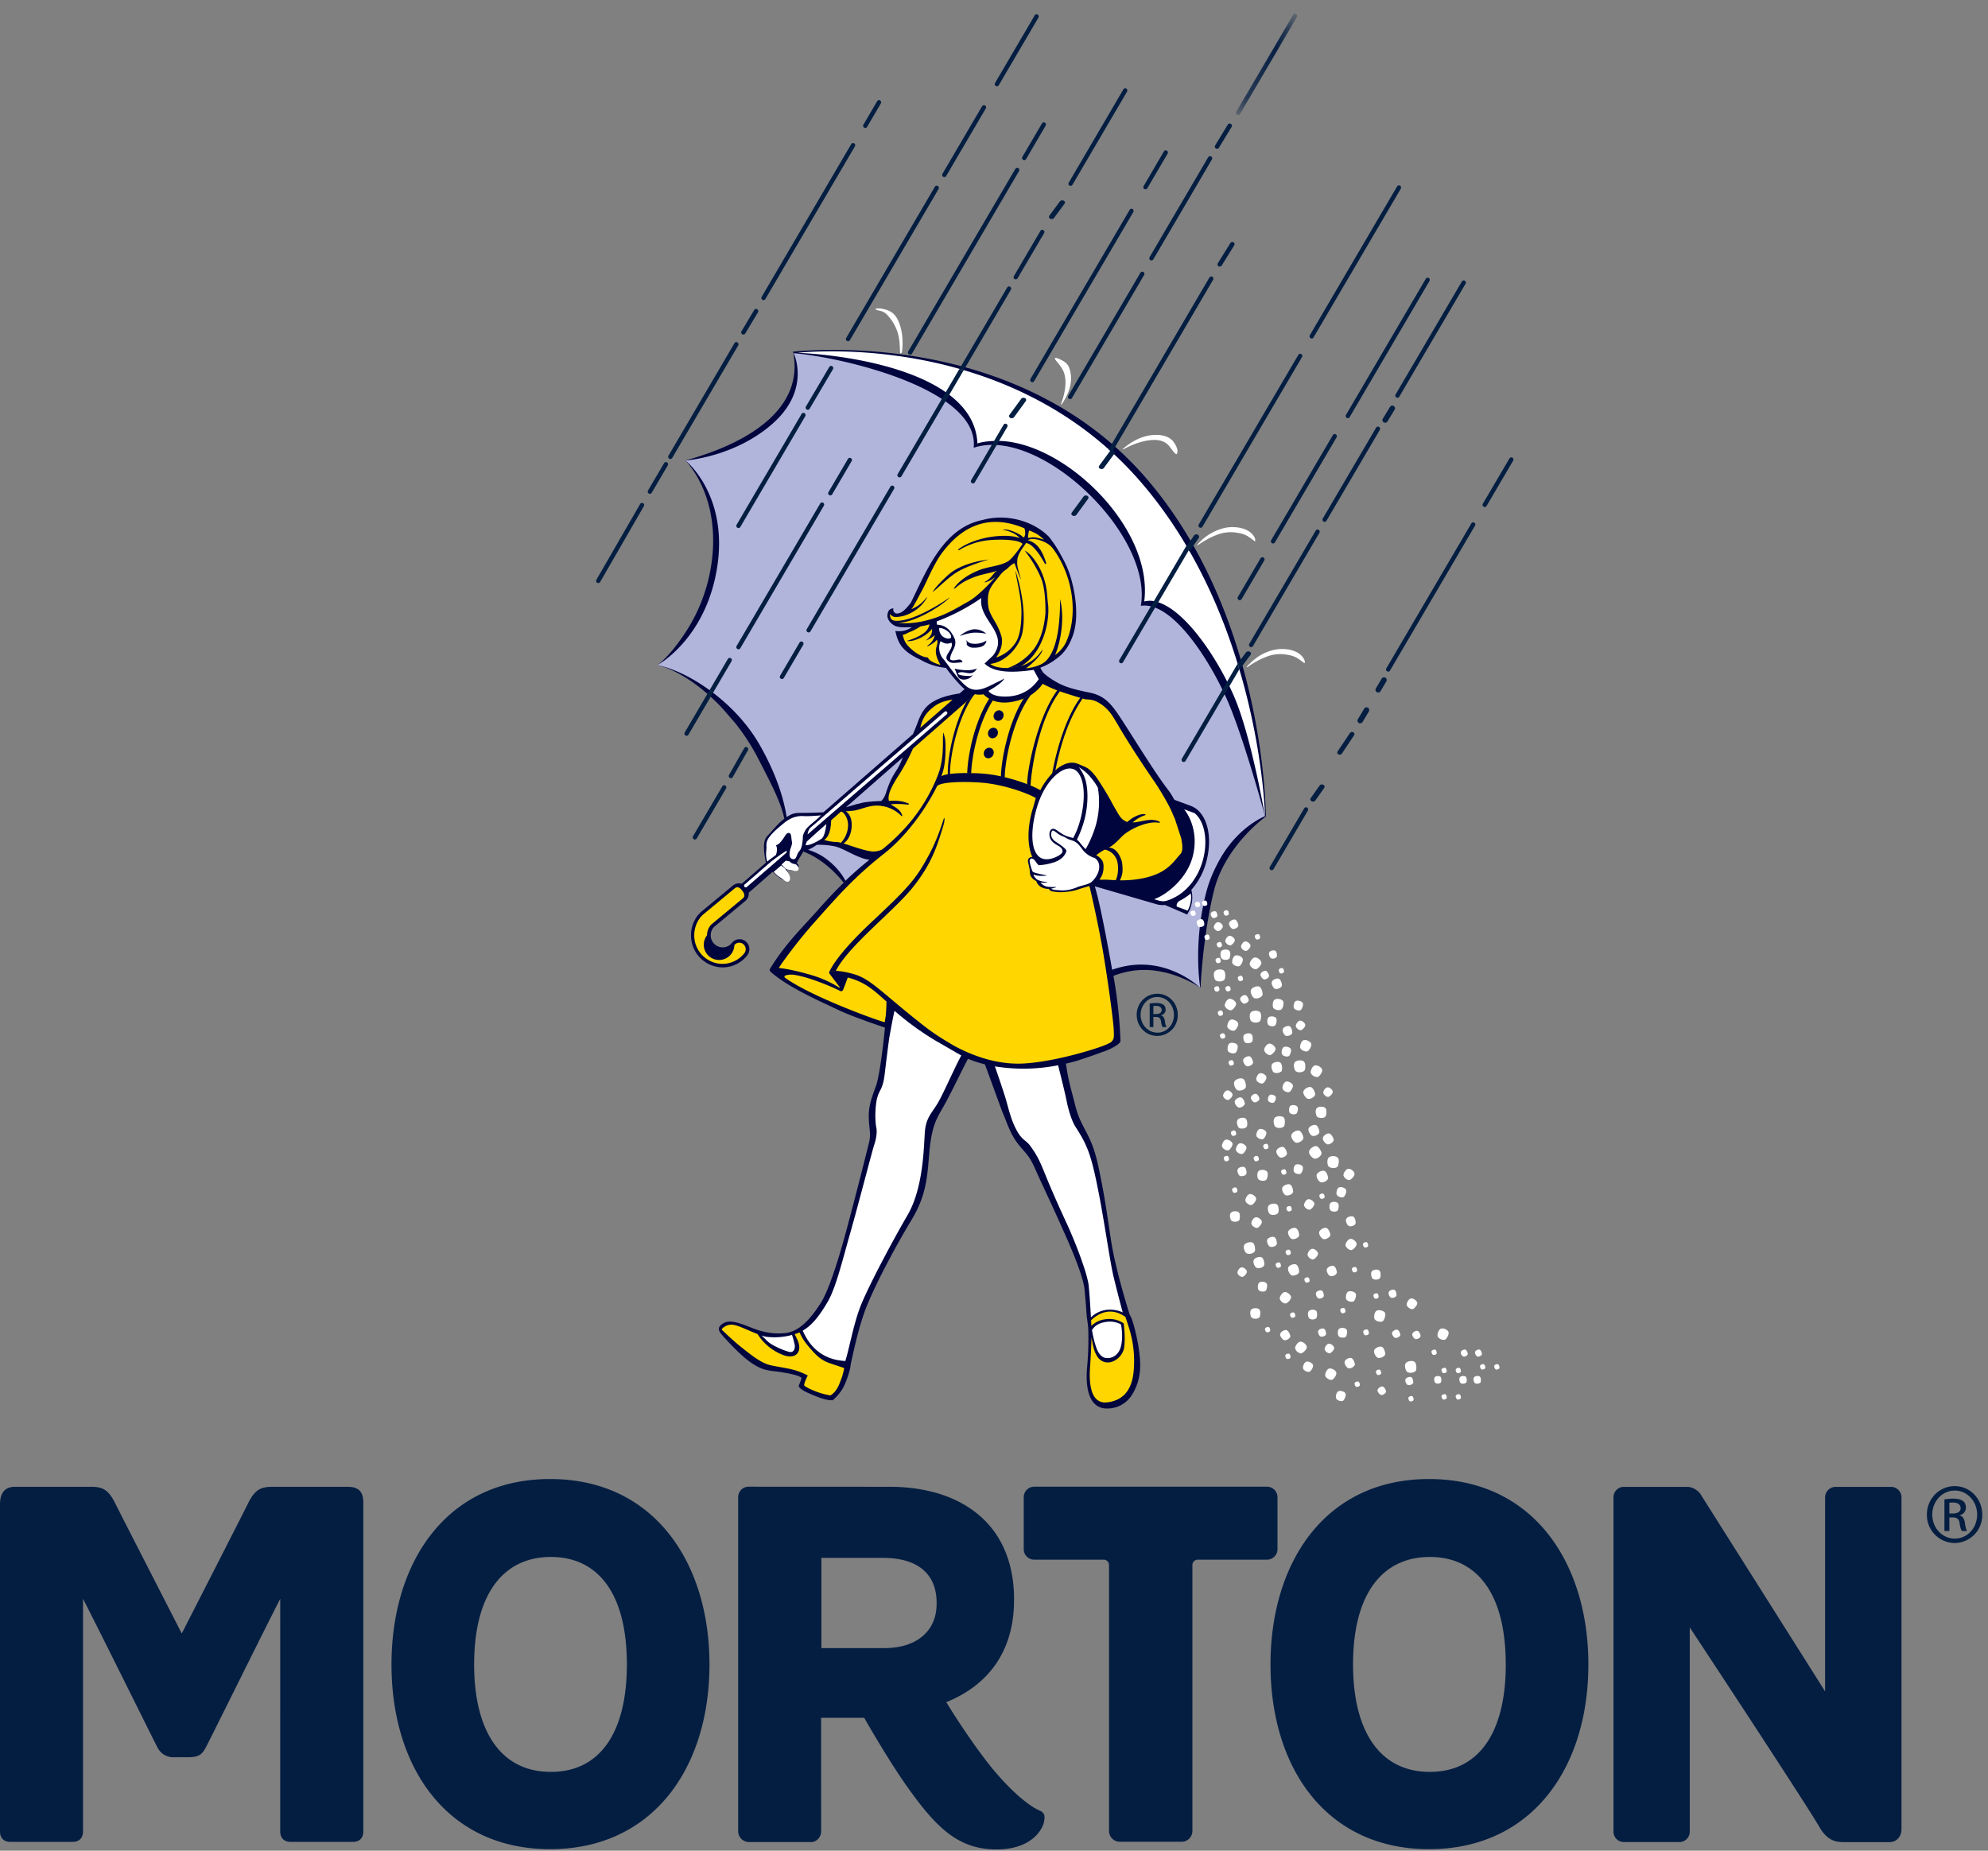 <svg width="58" height="54" xmlns="http://www.w3.org/2000/svg" xmlns:xlink="http://www.w3.org/1999/xlink"><rect width="100%" height="100%" fill="#808080" stroke="none"/><defs><path id="a" d="M.308.037H2.09v2.952H.308V.037z"/></defs><g fill="none" fill-rule="evenodd"><path d="M43.93 48.566c0-2.065-.835-3.136-2.215-3.136s-2.24 1.071-2.24 3.136c0 1.933.77 3.135 2.24 3.135 1.47 0 2.216-1.202 2.216-3.135m-6.864 0c0-2.959 1.582-5.41 4.626-5.41 3.044 0 4.648 2.451 4.648 5.41 0 3.025-1.654 5.39-4.648 5.39-2.995 0-4.626-2.365-4.626-5.39m-18.778 0c0-2.065-.836-3.136-2.217-3.136-1.38 0-2.239 1.071-2.239 3.136 0 1.933.768 3.135 2.239 3.135 1.47 0 2.217-1.202 2.217-3.135m-6.867 0c0-2.959 1.584-5.41 4.628-5.41 3.043 0 4.649 2.451 4.649 5.41 0 3.025-1.656 5.39-4.65 5.39-2.993 0-4.627-2.365-4.627-5.39m41.655 4.737c-.361-.63-3.38-5.216-3.724-5.735l-.054-.085v5.961a.303.303 0 0 1-.3.305h-1.624a.304.304 0 0 1-.302-.305v-9.753c0-.169.135-.306.302-.306h1.854c.153 0 .33.108.402.242l3.617 5.726v-5.662c0-.169.137-.306.303-.306h1.622c.167 0 .303.137.303.306v9.676c0 .253-.174.384-.342.384h-1.349c-.21 0-.473-.036-.708-.448m-20.417.437a.315.315 0 0 1-.304-.317v-7.756a.155.155 0 0 0-.154-.158h-2.031a.305.305 0 0 1-.303-.307v-1.515c0-.17.136-.307.303-.307h6.796c.167 0 .304.138.304.307v1.515c0 .17-.137.307-.304.307h-2.023a.156.156 0 0 0-.156.158v7.756a.314.314 0 0 1-.304.317H32.66zm-8.696-5.651h1.84c.94 0 1.522-.496 1.522-1.294v-.028c0-.845-.555-1.31-1.563-1.31h-1.799v2.632zm5.102 5.874c-1.114 0-1.755-.65-2.568-1.786-.585-.817-1.285-2.054-1.285-2.054h-1.258l.002 3.311c-.002.175-.134.315-.294.315h-1.82a.319.319 0 0 1-.307-.315v-9.747c0-.17.134-.307.301-.307l4.103.002c1.197 0 2.17.347 2.813 1.005.546.558.832 1.342.832 2.27v.027c0 1.424-.68 2.443-1.943 2.969l-.034.014s.535.89 1.165 1.71c.614.799 1.22 1.307 1.546 1.447.169.073.17.162.141.33-.035.2-.334.81-1.394.81zm-23.979-2.69a.512.512 0 0 1-.495-.29c-.081-.147-1.606-3.235-2.17-4.332v6.788c0 .166-.087.305-.307.305H.303c-.211 0-.303-.135-.303-.305v-9.542c0-.284.1-.515.444-.515h2.21c.318 0 .503.071.699.467.16.322 1.95 3.814 1.95 3.814s1.785-3.492 1.943-3.814c.196-.396.382-.466.7-.466h2.198c.345 0 .456.173.456.457v9.599c0 .17-.092.305-.303.305H8.485c-.221 0-.31-.14-.31-.305l.001-6.788c-.562 1.097-2.086 4.185-2.168 4.331-.096.175-.176.291-.496.291h-.425zm51.786-7.111h.106c.12 0 .223-.045.223-.158 0-.08-.059-.162-.223-.162a.72.72 0 0 0-.106.007v.313zm0 .511h-.144v-.923c.076-.01.148-.022.257-.022.138 0 .23.029.285.07.053.04.084.103.084.19 0 .123-.081.197-.18.225v.008c.08.015.135.088.153.224a.76.76 0 0 0 .058.228h-.153a.697.697 0 0 1-.061-.236c-.023-.116-.08-.16-.195-.16h-.104v.396zm.153-1.18c-.358 0-.652.312-.652.698 0 .395.294.703.655.703.364.004.654-.308.654-.7 0-.389-.29-.702-.654-.702h-.003zm.003-.13c.447 0 .803.368.803.828a.812.812 0 0 1-.806.832.817.817 0 0 1-.809-.832c0-.46.365-.828.809-.828h.003zM33.65 29.588h.078c.09 0 .164-.033.164-.118 0-.058-.042-.12-.164-.12-.034 0-.059.004-.078.006v.232zm0 .38h-.108v-.687c.056-.007.11-.015.191-.015.103 0 .17.021.211.052.041.029.063.077.063.143 0 .088-.06.143-.133.165v.006c.06.011.099.066.113.166a.555.555 0 0 0 .043.17h-.113a.531.531 0 0 1-.046-.174c-.015-.088-.06-.121-.146-.121h-.075v.295zm.113-.877c-.266 0-.485.231-.485.518 0 .294.219.522.488.522.27.005.484-.228.484-.518 0-.29-.215-.522-.484-.522h-.003zm.003-.095c.331 0 .595.272.595.613a.602.602 0 0 1-.598.618c-.33 0-.6-.27-.6-.618 0-.341.27-.613.6-.613h.003z" fill="#041E42"/><path d="M33.437 13.951c-3.501-4.052-9.043-3.812-10.3-3.69l.01.042c.285 1.57-1.18 2.585-3.145 3.132l.003.002c.77.897.974 2.193.66 3.481a4.915 4.915 0 0 1-.726 1.624c-.204.299-.442.607-.74.856l-.01.008c.612.16 1.284.626 1.867 1.24l.387.445c.257.322.486.673.67 1.03.441.853.663 1.286.771 1.77a1.15 1.15 0 0 0-.138.113c-.196.199-.237.263-.342.37-.106.108-.122.235-.113.426.006.121.036.28.054.372l-.705.615a.28.28 0 0 0-.262.055l-.932.773-.025.023a.932.932 0 0 0-.26.652.93.93 0 0 0 .922.937.91.91 0 0 0 .716-.348.295.295 0 0 0-.042-.41.286.286 0 0 0-.404.044.344.344 0 0 1-.27.13.35.35 0 0 1-.348-.353c0-.087.03-.17.089-.236l.918-.762a.293.293 0 0 0 .104-.245l.697-.611c.096.095.191.174.26.215.056.034.076.042.118.027.12-.043.092-.205.032-.31.14.041.254.05.305.001.078-.074.042-.138-.018-.188.018-.016.029-.041.043-.07.034-.068.12-.197.152-.265.55.208.962.637 1.18.91-.219.214-.472.479-.773.82-.48.538-.943.985-1.371 1.682-.025.038-.028.068.056.137.543.452 1.407.824 1.931 1.074.377.18 1.115.432 1.36.515-.062.67-.173 1.464-.263 1.708-.144.388-.223.62-.207.966.016.345.064.41.01.664a138.65 138.65 0 0 1-.628 2.442c-.263.995-.55 1.88-.776 2.242-.396.63-.724.857-1.052.892-.328.036-.644-.022-.998-.165-.478-.194-.698-.231-.876-.066-.057.053-.063.107-.05.144.009.046.054.11.175.24.193.207.539.584.863.777.322.194.49.158.838.22.347.06.467.105.53.154 0 .048-.08.226-.08.226s-.032.08.269.214c.298.134.545.227.725.215.051-.052.181-.16.286-.341.126-.214.24-.627.228-.666 0-.003.17-.848.354-1.402.01-.036.024-.072.037-.109.01-.031.021-.064.033-.095.256-.689.9-1.894 1.36-2.652.46-.758.46-1.35.522-2.016.08-.84.252-.989.507-1.468.26-.492.489-.983.617-1.213.082.035.248.1.492.16.182.484.484 1.337.553 1.494.076.17.179.506.371.769.246.336.344.336.545.793.123.285.47 1.008.755 1.65.155.35.644 1.41.686 1.882.032.364.04.435.052.646l.01.12c.016.138.038.232.044.378a8.92 8.92 0 0 1-.033 1.101c-.055.588.042 1.239.615 1.21a.843.843 0 0 0 .684-.383c.327-.516.258-1.013.202-1.401-.028-.2-.13-.663-.206-.847a.856.856 0 0 0-.053-.105c-.036-.114-.417-1.325-.546-2.178-.136-.895-.19-1.317-.375-2.181-.212-.976-.491-1.037-.672-1.763-.124-.497-.192-.677-.268-1.205.22-.05.36-.095.36-.095s.404-.129.699-.243c.216-.065.543-.234.534-.33-.01-.098-.014-.809-.206-1.894.163-.06.333-.11.516-.14 1.078-.182 2.025.49 2.025.49s.06-1.487.389-2.823c.328-1.335 1.516-2.175 1.516-2.175s.007-5.822-3.494-9.874" fill="#00053E"/><path d="M23.83 24.651c-.058.042-.15.102-.256.145.175.052.364.137.544.274.288.219.454.451.549.629.276-.266.499-.452.698-.613-.32-.027-.754-.337-1.008-.39a2.26 2.26 0 0 0-.527-.045m8.111 1.215c.18.552.5 2.398.506 2.43.135-.048.279-.088.437-.115 1.186-.206 2.033.548 2.126.634l.008.006c-.007-.043-.215-1.276.172-2.778.106-.412.282-.778.47-1.09a3.21 3.21 0 0 1 .447-.57c.413-.418.8-.569.8-.569s-.542-2.008-1.02-3.192c-.451-1.114-1.513-2.875-2.433-2.95-.01.002-.078-.012-.17.006.33-1.93-2.464-4.761-4.403-4.696a1.683 1.683 0 0 0-.474.083c.178-1.694-3.77-2.633-5.25-2.76l.008.024s.491 1.047-.625 2.033c-1.036.916-2.36 1.06-2.538 1.075.125.106 1.229 1.103.924 3.097-.324 2.112-1.744 2.872-1.744 2.872s.446.075 1.057.43c.624.36 1.42 1.01 1.93 1.908.5.88.704 1.593.782 2.097a.935.935 0 0 1 .147-.082c.115-.045.209-.04.334-.04.164 0 .413-.006.592-.018l2.612-2.28c.055-.129.103-.247.134-.332.136-.372.28-.55.615-.697.201-.087.458-.136.613-.159l.143-.126 2.21-.627c.054.117.09.15.09.15.134.133.367.27.491.33.271.132.613.197.875.253.455.098.643.36.957.844.376.581.957 1.53 1.316 1.99.063.081.124.182.183.293l-2.322 2.526z" fill="#B2B5DB"/><path d="M25.326 23.397c.188-.02.384-.025.384-.025s.103-.081.158-.3c.16-.485.303-.574.4-.8l.074-.173-1.658 1.455c.167-.046.405-.132.642-.157" fill="#B2B5DB"/><path d="M28.163 20.123c-.167-.122-.481-.512-.562-.635a1.839 1.839 0 0 1-.746-.238c-.514-.241-.653-.454-.733-.842a.634.634 0 0 0 .479-.106c-.178-.005-.373.024-.519-.056-.11-.065-.227-.199-.183-.35.018-.087.068-.137.165-.146-.01.068.004.112.074.15.19.02.327-.187.432-.306.458-.928.939-2.199 2.112-2.425.662-.181 1.445.013 1.922.495.142.18.264.368.365.564.05.087.098.18.145.284.194.42.419 1.384.184 2.04-.153.425-.349.587-.582.745a1.904 1.904 0 0 1-.39.195l-2.163.63z" fill="#00053E"/><path d="M23.263 10.294c1.6.07 5.169.609 5.253 2.645.149-.05.344-.068.51-.073 1.939-.066 4.64 2.506 4.357 4.683a.77.77 0 0 1 .202-.018c.92.074 2.014 1.786 2.465 2.9.479 1.184.857 3.38.857 3.38s-.124-5.696-3.624-9.747c-3.478-4.027-8.719-3.891-10.02-3.77m13.48 21.77c-.002.053-.09.111-.148.1-.036-.006-.112-.088-.1-.147.012-.058.1-.11.148-.1.06.01.102.121.1.147m-.312-2.881c-.002.052-.09.111-.148.1-.035-.007-.11-.089-.1-.148.01-.058.102-.11.149-.1.058.011.1.121.1.148m.593-.707c-.002.052-.092.111-.147.1-.038-.007-.113-.09-.103-.15.013-.056.103-.108.15-.1.058.013.102.123.1.15m-1.155-.512c-.04.055-.172.059-.224.008-.035-.031-.06-.17-.01-.226.05-.054.182-.05.225-.008.056.052.027.2.009.226m.495-.219c-.055.016-.148-.055-.158-.118-.005-.041.054-.15.118-.158.064-.008.152.066.158.119.01.065-.09.15-.118.157m-.459-.163c-.055.016-.149-.054-.157-.118-.008-.041.052-.148.118-.158.064-.01.15.066.158.12.008.064-.092.148-.119.156m2.057 2.476c-.055.016-.148-.055-.158-.119-.005-.04.053-.149.118-.158.065-.008.15.067.159.12.008.065-.09.149-.119.157m.801 1.946c-.054.016-.148-.055-.157-.12-.006-.04.052-.147.118-.157.064-.01.15.067.158.12.01.064-.09.149-.119.157m-2.504 5.251c-.057.018-.149-.054-.157-.117-.007-.041.052-.15.117-.158.064-.008.15.066.158.118.01.065-.091.15-.118.157m-.419-5.162c-.055.016-.149-.055-.157-.118-.006-.04.052-.149.118-.158.063-.01.15.066.157.118.01.066-.09.15-.118.158m2.964 7.391c-.057.016-.15-.054-.158-.118-.005-.041.053-.15.119-.158.062-.01.15.065.157.119.01.064-.091.149-.118.157m-1.555-11.57c-.02.049-.122.075-.171.044-.033-.02-.076-.12-.045-.173.029-.05.13-.068.172-.044.05.03.054.149.044.173m-.597.364c-.067.02-.182-.068-.193-.145-.006-.05.067-.183.147-.194.08-.012.185.081.194.145.011.081-.113.185-.148.194m-.389.306c-.01.033-.074.055-.107.04-.022-.011-.056-.075-.04-.11.016-.034.08-.052.107-.039.037.017.045.093.04.11m-.362.299c-.009.032-.074.055-.109.038-.02-.01-.055-.073-.039-.108s.08-.052.108-.039c.037.017.045.092.04.109m-.157 1.379c-.01.032-.074.055-.109.038-.02-.01-.055-.073-.039-.108s.08-.052.11-.039c.033.017.043.093.038.109m6.876 9.76c-.01.032-.074.055-.109.04-.021-.011-.054-.075-.038-.11.015-.034.08-.051.107-.039.036.017.046.092.04.109m1.125-.105c-.01.031-.075.054-.108.038-.022-.01-.057-.074-.04-.11.017-.033.08-.05.108-.038.036.017.044.094.04.11m-1.125.874c-.01.032-.074.056-.109.04-.021-.01-.054-.075-.038-.11.015-.033.08-.051.107-.038.036.016.045.093.04.108m-.706-1.299c-.01.033-.073.055-.108.038-.021-.01-.055-.074-.04-.108.016-.034.082-.052.11-.04.034.017.043.094.038.11m-1.62.584c-.01.032-.075.055-.11.038-.02-.01-.054-.073-.038-.108.015-.035.08-.053.108-.04.034.017.044.094.04.11m-2.506-1.669c-.01.032-.074.054-.108.039-.022-.011-.056-.074-.039-.11.016-.034.08-.052.107-.038.037.016.044.093.04.109m.419-1.026c-.01.032-.075.054-.109.039-.021-.01-.056-.073-.038-.11.016-.033.08-.051.107-.038.036.017.044.093.04.109m1.707-1.025c-.01.032-.074.054-.107.038-.022-.01-.055-.074-.039-.108s.08-.052.108-.039c.034.016.043.093.038.109m-4.06-2.516c-.01.032-.074.055-.108.04-.021-.012-.055-.075-.039-.11.016-.034.081-.052.11-.038.034.016.042.092.037.108m4.082 5.073c-.011.035-.082.06-.12.042-.021-.011-.059-.08-.04-.118.017-.036.087-.057.117-.043.038.019.048.102.043.119m.283-1.063c-.01.032-.073.054-.107.038-.022-.01-.056-.073-.04-.108.016-.036.08-.052.108-.04.036.017.045.094.04.11m-.968.424c-.01.033-.075.055-.108.038-.022-.009-.055-.073-.038-.108.015-.034.08-.052.106-.038.036.015.044.092.04.108m-.633-.451c-.015.048-.112.083-.163.058-.033-.016-.084-.111-.06-.165.024-.052.123-.079.164-.06.055.026.067.142.06.167m.065 1.111c-.017.049-.113.084-.165.059-.033-.015-.084-.112-.059-.165.024-.051.123-.08.163-.059.054.025.069.142.06.165m2.545 1.415c-.015.049-.113.082-.164.058-.033-.015-.085-.111-.06-.165.026-.052.123-.08.165-.059.054.025.066.141.06.166m-.489-2.547c-.015.05-.113.083-.164.059-.034-.015-.084-.112-.06-.165.025-.052.123-.08.165-.059.054.024.066.141.059.165m-1.149-.722c-.01.033-.074.055-.108.04-.021-.01-.054-.075-.039-.11.015-.033.08-.052.107-.038.036.016.045.092.04.108M37.65 39.61c-.01.033-.074.055-.109.039-.021-.01-.055-.074-.038-.11.016-.033.08-.05.108-.038.036.017.043.092.039.109m-.593-.78c-.01.033-.075.056-.107.04-.022-.01-.056-.073-.04-.108.016-.034.08-.053.108-.039.035.017.045.093.04.108m2.614 1.593c-.01.03-.075.054-.109.038-.021-.01-.055-.074-.039-.109.017-.035.081-.051.109-.038.035.016.044.091.039.109m1.568.423c-.009.033-.074.055-.107.04-.022-.011-.056-.074-.04-.11.016-.033.08-.052.11-.038.034.016.043.093.037.108m-3.582-4.269c-.01.032-.073.055-.108.039-.021-.01-.055-.074-.039-.11.016-.033.08-.051.108-.038.036.017.044.092.04.109m-.288.372c-.01.03-.075.054-.109.038-.021-.01-.055-.074-.039-.11.016-.034.082-.051.108-.038.035.017.045.093.04.11m.314-1.646c-.01.032-.074.055-.108.04-.023-.011-.056-.074-.04-.109s.081-.052.108-.04c.035.017.045.093.04.109m.96-.366c-.011.032-.076.055-.11.039-.02-.01-.054-.074-.038-.11.017-.033.08-.05.108-.037.036.016.045.092.04.108M37.46 28.36c-.01.033-.075.055-.109.04-.021-.012-.056-.075-.039-.11.016-.034.08-.052.108-.039.035.016.045.093.04.109m-.698-.99c-.01.033-.075.055-.108.04-.022-.011-.056-.075-.04-.11.017-.035.08-.052.11-.039.035.016.044.094.038.109m.768 6.861c-.011.032-.075.055-.11.039-.02-.01-.054-.074-.039-.11.017-.033.082-.052.109-.038.035.017.045.093.04.109m-.523-.743c-.01.032-.075.055-.109.038-.02-.01-.056-.073-.039-.108s.08-.052.108-.039c.036.017.044.093.04.109m-.28.353c-.01.032-.074.055-.109.04-.02-.012-.055-.075-.039-.11.016-.034.08-.052.108-.038.036.016.045.092.04.108m-.627.919c-.01.033-.075.057-.109.04-.02-.01-.055-.073-.039-.11.016-.033.08-.051.11-.038.034.017.043.093.038.109m-.035-1.662c-.01.032-.074.055-.108.04-.023-.011-.057-.075-.039-.11.015-.034.08-.052.108-.039.035.017.044.093.039.109m-.07-2.051c-.01.032-.075.055-.109.039-.02-.011-.053-.073-.038-.11.016-.033.08-.052.108-.038.035.017.045.093.04.109m-.316-1.451c-.01.033-.074.055-.108.04-.02-.011-.054-.074-.037-.109.015-.035.078-.053.107-.039.035.017.044.093.038.108m-.104-.707c-.01.032-.074.056-.107.039-.023-.01-.055-.073-.04-.109.016-.034.081-.051.11-.039.034.017.043.093.037.11m-.286-1.508c-.01.032-.073.055-.108.039-.02-.01-.056-.074-.038-.11.016-.033.08-.051.108-.039.035.018.043.094.038.11m.36.217c-.01.033-.074.055-.107.04-.022-.011-.056-.074-.04-.11.016-.033.082-.051.108-.038.035.016.044.093.04.108m-.036.46c-.01.033-.074.055-.11.04-.02-.011-.053-.075-.037-.11.017-.034.081-.052.109-.038.035.015.043.093.038.108m-.481-1.073c-.013.048-.108.08-.158.057-.03-.015-.08-.109-.056-.16.022-.05.117-.076.158-.056.052.024.063.136.056.16m.381-.257c-.014.04-.094.07-.137.049-.027-.013-.07-.093-.049-.137.02-.043.102-.065.137-.049.043.022.056.118.05.137m-.633-.049c-.011.033-.075.055-.11.039-.021-.01-.054-.074-.039-.109.017-.034.081-.051.109-.038.036.016.045.092.04.108m.13-.256c-.01.032-.074.055-.108.039-.023-.01-.055-.074-.04-.11.015-.033.081-.05.11-.038.033.017.042.093.038.109m.209-.035c-.01.032-.074.054-.108.038-.021-.01-.056-.074-.039-.11.015-.033.08-.05.108-.038.035.017.043.093.039.11m.628.283c-.01.032-.076.055-.109.038-.02-.01-.055-.073-.038-.11.015-.033.08-.05.107-.038.036.018.044.093.04.11m.985 2.353c-.02.073-.161.131-.24.097-.05-.02-.132-.158-.098-.24.033-.077.177-.124.24-.097.079.034.108.204.098.24m-.071.763c-.045.061-.199.065-.26.005-.04-.036-.068-.196-.007-.259.058-.061.21-.055.26-.007.064.06.028.23.007.26m.445.125c-.04.048-.168.037-.212-.016-.028-.033-.039-.167.016-.215.053-.045.175-.027.213.017.046.053.002.192-.017.214m.186-.47c-.05.053-.193.033-.241-.03-.032-.04-.034-.193.031-.243.063-.049.203-.02.242.031.05.065-.006.219-.032.242m.004-.684c-.014.063-.133.116-.202.091-.042-.017-.116-.133-.09-.203.025-.068.145-.112.2-.09.07.025.1.17.092.201m.558.707c-.048.04-.169.01-.205-.047-.022-.038-.01-.169.049-.207.058-.036.174 0 .204.048.037.06-.026.186-.048.206m.199 1.204c-.062.036-.193-.022-.221-.095-.019-.047.021-.193.095-.223.074-.028.198.037.223.096.03.076-.067.206-.097.223m.214 1.259c-.006.074-.132.152-.212.133-.05-.012-.15-.132-.132-.213.02-.08.149-.147.213-.131.082.02.135.177.132.212m.121 1.109c-.014.068-.14.127-.211.1-.046-.014-.127-.136-.102-.21.025-.074.153-.123.21-.102.075.026.11.179.103.213m.255 1.343c-.013.07-.143.136-.218.112-.048-.016-.139-.142-.114-.22.025-.076.157-.131.219-.112.08.026.118.185.113.22m.281.934c-.039.05-.163.048-.212-.002-.03-.032-.048-.165.003-.215.048-.049.173-.038.212.003.05.052.016.19-.003.214m.414 1.155c-.066.019-.175-.063-.186-.137-.006-.047.061-.174.138-.186.075-.012.176.076.185.137.012.077-.105.177-.137.186m-.062-2.043c-.064.018-.174-.064-.184-.138-.007-.048.063-.176.138-.187.074-.012.176.076.184.137.013.077-.105.178-.137.187m.884 2.857c-.03.056-.16.07-.216.026-.034-.029-.07-.16-.024-.218.043-.055.17-.061.214-.025.058.045.041.19.026.217m.961.91c-.06.022-.17-.05-.185-.12-.01-.045.048-.171.12-.187.07-.015.174.062.186.12.016.072-.09.175-.121.187m.944.888c-.06.037-.193-.016-.224-.087-.02-.046.014-.193.088-.225.072-.033.198.028.224.087.032.074-.058.206-.087.225m1.065.426c-.006.043-.082.085-.13.072-.029-.009-.086-.08-.073-.13.013-.047.09-.083.13-.073.047.013.075.108.073.13m-1.199.828c-.027.042-.124.046-.165.01-.024-.022-.046-.122-.01-.164.037-.04.132-.04.165-.01.04.037.022.144.01.164m-1.598.26c0 .052-.084.115-.14.107-.037-.004-.116-.082-.11-.14.01-.057.096-.114.142-.108.06.008.108.116.108.141m-.911-.781c-.009.064-.123.127-.19.106-.044-.012-.127-.122-.107-.192.02-.068.134-.123.19-.106.07.02.111.16.107.192m-1.312.204c-.054.033-.172-.02-.197-.086-.017-.042.02-.173.087-.2.066-.025.177.033.198.088.027.067-.06.184-.088.199m-.57-1.032c-.004.062-.11.13-.177.116-.043-.009-.133-.108-.119-.178.014-.068.122-.128.176-.118.07.016.12.15.12.18m-.713-1.332c-.042.047-.168.038-.214-.016-.027-.033-.036-.166.018-.214.05-.046.174-.028.211.015.047.055.004.191-.015.215m-.321-1.154c-.027.07-.172.109-.244.067-.045-.025-.11-.17-.066-.243.04-.072.184-.1.243-.068.074.042.08.21.067.244m-.087-1.346c-.062.023-.175-.05-.19-.122-.01-.045.048-.175.12-.192.073-.016.179.062.192.122.016.074-.092.18-.122.192m-.269-1.491c-.058.028-.176-.035-.197-.105-.012-.045.034-.177.106-.199.07-.021.18.048.198.105.02.073-.076.186-.107.199m-.406-.106c-.06.028-.176-.036-.198-.106-.013-.045.035-.176.106-.198.072-.021.18.048.198.104.022.073-.077.185-.106.2m.497-1.838c-.023.074-.17.125-.248.087-.05-.024-.125-.169-.086-.247.035-.077.184-.118.247-.087.08.038.098.211.087.247m-.289-1.011c-.048.047-.182.025-.227-.036-.027-.04-.025-.182.037-.227.061-.044.19-.013.227.035.045.064-.013.205-.037.228m-.125-1.237c-.066.023-.184-.053-.2-.129-.01-.048.052-.182.13-.2.074-.016.185.066.199.13.015.076-.097.187-.13.199m-.204-.895c-.041.065-.196.08-.262.025-.042-.035-.08-.194-.024-.262.053-.066.206-.07.26-.025.068.056.045.23.026.262m.446-.396c-.057.038-.187-.01-.219-.078-.02-.044.009-.186.08-.22.068-.032.192.022.217.08.034.07-.05.2-.078.218m-.614-1.015c-.054.015-.14-.054-.147-.115-.005-.038.053-.14.116-.145.061-.008.14.065.147.114.006.062-.09.14-.117.146m.978 3.215c-.028.057-.154.076-.21.035-.037-.026-.077-.154-.036-.213.041-.057.166-.069.213-.034.058.042.049.185.033.212m1.163-.24c-.015.06-.131.103-.195.075-.04-.017-.104-.132-.076-.197.027-.063.143-.099.195-.077.064.03.085.169.076.199m.364 1.084c-.038.066-.192.084-.259.03-.041-.033-.084-.19-.03-.259.052-.067.205-.073.26-.03.068.054.05.226.03.26m-.237 1.262c-.04.044-.16.03-.2-.02-.028-.033-.032-.159.02-.202.05-.041.166-.022.2.021.044.053 0 .179-.02.201m-1.27-1.48c-.01.061-.12.12-.186.1-.04-.014-.12-.12-.1-.189.02-.065.132-.115.186-.098.068.02.104.156.1.187m.511-.226c-.068.018-.178-.069-.186-.145-.007-.05.067-.177.145-.187.077-.009.178.083.186.146.009.078-.114.177-.145.186m-1.044-.719c-.06.035-.187-.023-.215-.095-.016-.047.022-.188.097-.215.07-.028.192.037.214.096.029.073-.066.198-.096.214m2.531 3.584c0 .077-.122.169-.206.159-.053-.008-.17-.12-.158-.206.012-.084.138-.167.206-.16.087.012.158.17.158.207m-.529-.441c-.007.074-.138.152-.219.133-.052-.012-.154-.136-.133-.22.02-.08.153-.148.219-.133.084.02.137.183.133.22m-.403-1.348c-.059.032-.18-.023-.204-.091-.017-.044.022-.178.093-.206.067-.025.183.037.203.093.027.07-.063.188-.092.205m-.775-.251c-.057.027-.172-.032-.194-.098-.014-.043.027-.17.098-.193.067-.024.175.042.193.097.023.068-.07.179-.097.194m.548-.368c-.03.063-.171.09-.238.047-.04-.029-.09-.17-.046-.238.044-.066.185-.084.236-.047.068.045.063.207.048.238m.214-.433c-.045.04-.168.015-.205-.042-.024-.037-.017-.17.042-.209.057-.039.175-.004.206.041.039.06-.02.188-.043.21m.849.611c-.065.03-.193-.037-.217-.113-.015-.049.036-.192.113-.216.076-.025.197.05.216.112.025.078-.08.201-.113.217m.216 1.153c-.04.06-.186.066-.246.012-.038-.034-.069-.186-.013-.247.054-.06.198-.057.246-.013.062.056.033.218.013.248m.349 1.467c-.047.059-.201.056-.261-.005-.038-.038-.059-.2.005-.26.06-.06.213-.047.26.004.062.062.02.23-.004.26m.184.883c-.05.039-.173.003-.207-.06-.022-.039-.005-.174.058-.21.062-.034.181.007.21.058.035.065-.035.192-.06.212m-.017 5.945c-.05.039-.173.003-.208-.059-.023-.039-.005-.173.059-.21.062-.035.181.007.209.057.035.066-.036.192-.06.212m-1.235-6.628c-.046.04-.167.013-.203-.045-.024-.037-.015-.168.044-.206.058-.037.174-.003.204.044.038.06-.022.187-.045.207m.954-.983c0 .066-.108.146-.18.135-.047-.008-.147-.108-.136-.183.009-.073.12-.144.181-.134.074.01.135.15.135.182m-1.447-.397c-.041.064-.194.073-.257.017-.04-.035-.074-.191-.018-.257.055-.063.205-.062.257-.018.065.057.038.226.018.258m-1.085.009c-.032.062-.169.085-.233.04-.038-.027-.084-.168-.038-.234.043-.06.18-.075.23-.039.065.046.057.203.04.233m-.06-.663c-.006.062-.116.128-.182.11-.044-.01-.128-.114-.111-.183.017-.067.128-.124.182-.11.07.017.115.152.111.183m.046 2.047c-.021.055-.137.087-.194.056-.037-.02-.09-.135-.056-.195.03-.059.146-.082.193-.056.06.032.067.167.057.195m.331 1.573c-.06.022-.169-.048-.185-.118-.01-.045.047-.169.119-.186.07-.016.172.06.184.117.016.072-.09.175-.118.187m.189 1.091c-.021.067-.156.11-.227.075-.045-.021-.113-.155-.077-.227.034-.07.17-.106.227-.077.074.037.088.194.077.229m.64 1.115c-.066.02-.176-.064-.187-.14-.007-.049.064-.176.143-.189.075-.01.178.08.186.142.01.079-.11.179-.142.187m.45 1.457c-.068.018-.18-.07-.188-.15-.006-.049.07-.179.15-.19.078-.007.182.086.189.15.01.082-.118.18-.151.19m.902.768c-.064.03-.187-.035-.211-.11-.014-.048.033-.188.11-.211.074-.024.192.049.21.11.024.075-.078.195-.109.21m2.436-.268c-.034.068-.186.094-.254.046-.045-.03-.096-.184-.046-.255.048-.068.198-.083.253-.045.071.05.063.22.047.254m-.898-.473c-.013.07-.143.13-.217.104-.048-.017-.131-.141-.104-.218.027-.073.158-.125.217-.103.076.027.11.183.104.217m1.032-.531c-.006.05-.095.104-.15.09-.035-.008-.104-.092-.091-.149.013-.055.104-.102.148-.091.058.014.095.124.093.15m-.591-.035c-.004.05-.095.104-.15.09-.034-.009-.104-.092-.09-.149.013-.055.103-.101.148-.09.057.013.093.123.092.149m2.343 1.382c-.023.044-.122.06-.166.029-.029-.02-.062-.121-.029-.168.033-.044.13-.054.166-.028.047.034.04.145.029.167m-2.848-1.785c-.053.048-.198.017-.243-.051-.028-.044-.019-.198.051-.245.069-.044.209-.004.245.051.045.07-.025.22-.053.245m-1.08.452c-.038.05-.163.044-.211-.006-.03-.033-.046-.164.006-.214.051-.048.173-.035.212.006.05.053.013.19-.007.214m.233-1.034c-.049.044-.181.017-.222-.045-.027-.04-.018-.182.045-.224.062-.041.19-.005.223.046.04.064-.022.202-.046.223m-1.096.493c-.031.052-.158.06-.209.014-.032-.03-.061-.159-.014-.212.044-.053.167-.052.21-.014.053.046.031.186.013.212M39 37.139c-.01.063-.128.117-.196.092-.042-.016-.118-.131-.093-.2.024-.067.142-.112.198-.092.069.026.1.169.092.2m-1.101-.017c-.019.068-.152.12-.226.087-.044-.02-.12-.152-.088-.227.031-.072.168-.114.226-.086.075.032.097.191.088.226m-.65-.818c-.02.06-.141.1-.204.07-.04-.02-.103-.14-.071-.206.03-.064.152-.096.203-.07.065.031.081.175.072.206m1.563-.27c-.009.07-.13.14-.206.12-.046-.012-.14-.128-.119-.206.02-.074.144-.135.204-.12.077.021.125.172.12.206m-.587-.742c-.06.021-.165-.05-.18-.12-.007-.043.05-.165.121-.18.068-.013.167.063.18.12.013.07-.091.17-.12.18m.098 1.453c-.061.019-.165-.057-.176-.128-.008-.044.056-.165.129-.177.07-.011.166.07.176.127.01.072-.1.169-.13.178m-.421-.693c-.015.068-.146.125-.219.098-.045-.019-.127-.144-.098-.219.028-.074.159-.12.218-.098.076.03.106.185.1.219m-.612-.665c-.033.064-.178.086-.243.037-.042-.029-.087-.176-.038-.244.047-.064.191-.076.244-.037.067.049.054.213.037.244m.433-.603c-.018.068-.148.12-.22.09-.046-.02-.12-.147-.09-.223.029-.07.162-.114.22-.09.074.032.1.19.09.223m-.775-.366c-.044.054-.186.046-.237-.012-.034-.036-.049-.184.01-.238.057-.053.195-.036.238.011.054.059.011.212-.011.239m.598-.755c-.007.066-.124.131-.194.112-.046-.013-.133-.124-.114-.196.02-.072.138-.128.195-.112.073.02.118.163.113.196m-.687-.431c-.056.032-.174-.017-.202-.082-.016-.04.015-.172.082-.202.065-.028.18.028.201.081.028.068-.055.186-.082.203m.308-1.064c-.042.03-.142 0-.168-.05-.018-.032-.002-.14.05-.169.05-.027.146.01.168.051.028.051-.03.153-.05.168m2.382 3.534c-.018.058-.139.1-.2.07-.04-.02-.104-.14-.073-.205.029-.063.15-.095.202-.07.065.031.08.174.07.205m-2.801 2.731c-.037.056-.174.062-.23.012-.035-.03-.065-.173-.013-.231.048-.056.185-.054.23-.012.058.05.032.203.013.23m-.591-2.832c-.035.056-.17.066-.227.018-.036-.03-.069-.17-.02-.229.05-.058.182-.058.228-.019.058.05.036.2.02.23m-.027-8.591c-.01.058-.114.113-.175.094-.04-.012-.113-.112-.094-.176.018-.061.123-.108.173-.094.064.02.099.147.095.176m6.078 13.014c-.01.032-.074.055-.107.04-.022-.011-.056-.075-.04-.11.017-.034.082-.051.109-.039.035.017.043.092.038.109m1.125-.105c-.01.031-.074.054-.109.038-.02-.01-.055-.074-.038-.11.015-.033.08-.05.108-.038.034.017.044.094.039.11m-1.125.874c-.01.032-.074.056-.107.04-.022-.01-.056-.075-.04-.11.017-.033.082-.051.109-.038.035.016.043.093.038.108m.615-1.282c-.005.043-.082.085-.13.072-.03-.009-.086-.08-.073-.13.013-.047.09-.083.128-.073.049.013.079.108.075.13m-.038.821c-.022.044-.122.06-.167.029-.027-.02-.06-.121-.027-.168.031-.044.13-.054.166-.027.048.033.04.144.028.166" fill="#FFF"/><path d="M34.217 23.32l.5.186c.466.151.686.835.48 1.628a2.007 2.007 0 0 1-.44.832.883.883 0 0 1-.067.619l-.054.1-.647-.279a.65.65 0 0 1-.22-.014l-1.859-.54 2.307-2.532z" fill="#00053E"/><path d="M28.36 18.897c.159.01.26-.017.313-.047a.206.206 0 0 0 .106-.158.627.627 0 0 1-.467.078c-.058-.018-.105-.072-.132-.098.024.04.035.1.021.124.02.054.1.097.16.1zm-.047.827c-.054.003-.387-.005-.36-.082.094-.065.227.003.344.001.091 0 .16-.055.205-.14-.185.093-.534.042-.654.005.022.03.092.235.126.272.09.085.27.049.342-.016.026-.022.062-.057.062-.073a.151.151 0 0 1-.065.033zM28 18.562a1.52 1.52 0 0 1 .366-.098c.18-.016.345.016.407.026a.506.506 0 0 0-.37-.128.775.775 0 0 0-.403.2zm2.306 1.256c-.296.428-.733.55-1.173.494-.168-.029-.275-.102-.29-.156.16-.09.403-.239.457-.361-.09.06-.161.087-.257.135-.246.121-.558.306-.826.112-.27-.196-.617-.733-.703-.824-.043-.046-.055-.081-.059-.087a.507.507 0 0 1-.015-.422s.084.052.137.064c.097.023.183-.022.183-.022.082.228-.339.415-.04.573.073.039.264.005.362-.001-.05-.17-.234.006-.358-.081-.02-.207.235-.376.118-.628-.105-.226-.24-.352-.44-.381-.034-.005-.074.008-.073-.038v-.063a5.911 5.911 0 0 0 1.302-.682c-.098.646.84 1.027.34 1.679l-.246.232c.328.326 1.017.24 1.433.187l.148.27zm-2.598-1.341c.046.059.076.161-.036.157a.28.28 0 0 1-.266-.232c-.013-.063 0-.076 0-.076.123-.006.256.092.302.15zM32.24 39.62c.205.04.373-.088.438-.257.088-.223.062-.57.024-.72a.68.68 0 0 0-.428-.072c-.159.024-.31.073-.415.238.028.171.075.387.145.562.054.138.151.232.236.248m.236-2.421c-.103-.459-.26-1.574-.427-2.42-.21-1.073-.32-1.356-.67-1.897-.116-.18-.21-.515-.249-.703-.062-.313-.185-.795-.26-1.095a5.2 5.2 0 0 1-1.844.032c.072.206.265.765.334 1.01.075.265.145.578.313.877.151.269.258.267.374.419.216.288.301.488.452.858.085.212.275.67.599 1.368.24.517.47 1.12.586 1.516 0 0 .06.201.076.329.03.269.063.86.068.948a.785.785 0 0 1 .471-.222.932.932 0 0 1 .456.074 41.291 41.291 0 0 1-.28-1.094m-6.378-7.704c-.045.202-.1.493-.154.798-.062.444-.116.923-.14 1.11-.046.324-.12.39-.176.525a2.329 2.329 0 0 0-.04.125c-.05.22-.07.597-.017.87.027.141-.026.381-.063.477-.038.095-.473 1.783-.714 2.625-.239.841-.414 1.57-.653 1.975-.203.343-.425.66-.72.827.202.463.566.851 1.243.886.124-.407.232-1.034.424-1.551.192-.518.926-1.91 1.39-2.704.461-.794.473-1.959.505-2.412.032-.452.21-.561.402-.901.174-.312.522-1.107.663-1.346-.167-.093-.41-.238-.746-.43a8.236 8.236 0 0 1-1.204-.874m-3.692 9.653c.144.132.54.29.646.303.108.013.156-.105.132-.223a2.69 2.69 0 0 0-.076-.276 1.919 1.919 0 0 1-.729.057.809.809 0 0 1-.162-.041c.052.043.11.108.189.18m.55-14.33l-.168.107-.287.213-.774.67a.048.048 0 0 0-.006.068.044.044 0 0 0 .036.017.053.053 0 0 0 .031-.01l1.16-1.003a.607.607 0 0 1 .008-.062m4.672-4.044a.046.046 0 0 0-.066-.007l-3.381 2.92h.002l-.2.17a6.562 6.562 0 0 1-.348.302.368.368 0 0 0-.072.189l4.06-3.506a.048.048 0 0 0 .005-.068" fill="#FFF"/><path d="M23.955 23.79c-.05.007-.35.032-.516.022-.118-.007-.327.004-.576.212-.123.103-.3.24-.431.417a.367.367 0 0 0-.072.233c.013.115-.042.26.025.465.06-.05.254-.193.254-.193s.065-.17-.002-.287c.098 0 .215-.191.278-.287.053-.08.116-.09.151-.03.021.037.021.11.031.176.013.09.026.065-.022.212a.532.532 0 0 0-.037.251c.014.05.053.098.131.087.072-.01.08-.16.15-.232.076-.079.099-.253.106-.439 0-.024.045-.147.11-.225.097-.114.247-.209.42-.383m.017.682l.013-.012c.094-.095.124-.415.124-.415l-.275.242-.297.27-.035.102c.123.02.332-.099.47-.187m-1.239 1.113c.128.08.24.209.302.109.061-.098-.067-.321-.244-.44l-.218.187a.98.98 0 0 0 .16.144m.566-.224c-.02.094-.144.04-.265.023a.446.446 0 0 1-.113-.03 2.297 2.297 0 0 0-.12-.126l.124-.114s.095.017.117.023c.055.07.141.075.17.08.06.044.097.097.087.144m10.656.937c.102-.007.281-.086.409-.165.32-.199.574-.54.706-.952.187-.59.095-1.2-.22-1.455l-.302-.11c.232.289.422.844.224 1.463-.19.596-.755 1.041-1.098 1.158 0 0 .178.069.281.061m.693.273l-.314-.117c-.018-.06.012-.112.06-.157a1.78 1.78 0 0 0 .346-.226c.05.268-.092.5-.092.5" fill="#FFF"/><path d="M26.055 18.099a.117.117 0 0 1-.05-.034c-.026-.03-.042-.087-.04-.15.004.003.059.082.143.086.35.018.79-.247.95-.594-.175.208-.247.265-.47.371.092-.12.185-.318.323-.573.124-.23.272-.608.503-.974.5-.717 1.277-1.316 2.461-.821l.006.003c.03.018.055.247-.025.271-.047-.07-.266-.18-.425-.22a.407.407 0 0 0-.104-.014c-.054 0-.097.009-.062.011.103.01.376.097.483.24-.376-.148-1.282-.051-1.79.328-.011.01.001.037.03.018a2.1 2.1 0 0 1 .837-.283c.413-.04.929-.012 1.008.109-.104.15-.307.437-.432.51-.242.14-.569.144-.853.26-.455.187-.65.417-.725.534.005 0 .01.001.02-.004l.03-.013c.086-.08.228-.18.367-.244.41-.188.575-.161.88-.272-.162.06-.143.21-.413.348.143 0 .331-.154.331-.154s-.448.529-.799.72c-.18.098-.44.263-.737.387-.279.118-.591.2-.839.225a1.688 1.688 0 0 1-.464-.002m.874.17a.579.579 0 0 0 .047-.12 2.226 2.226 0 0 1-.266.059 1.4 1.4 0 0 1-.312.164c-.065.026-.15.082-.21.082.026.054.026.124.096.239.08.131.385.408.642.423a.226.226 0 0 0 .08.094c.04.027.078.048.128.068.053.022.11.04.16.054-.279-.481-.024-.559-.103-.736-.08.113-.377.26-.253.158a.498.498 0 0 0 .192-.291.878.878 0 0 1-.262.159c.191-.16.177-.238.183-.345a.979.979 0 0 1-.244.213c-.15.091-.357.17-.497.142.095-.026.515-.16.619-.363m2.337 1.153c-.241.006-.446-.044-.516-.12.447-.05.85-.5.934-.91.147-.733-.158-1.677-.202-1.812.025.249.18.802.175 1.229-.006.515-.08.75-.193.906a1.066 1.066 0 0 1-.548.403.926.926 0 0 0 .026-.034c.094-.136.182-.36.135-.569l-.01-.037a1.81 1.81 0 0 0-.194-.426c-.049-.083-.146-.251-.168-.348a1.239 1.239 0 0 1-.024-.35.665.665 0 0 1 .056-.228c.065-.14.178-.266.264-.368a.752.752 0 0 1 .227-.222c.096-.087.173-.167.228-.168 0 0 .093.27.191.484-.038-.137-.076-.256-.094-.343a.683.683 0 0 1-.008-.3c.054-.196.2-.348.242-.431.108 0 .296.14.533.565 0 0 .023.052.04.048.013-.003.022-.023.015-.043-.125-.39-.27-.577-.532-.655.142-.083.396-.002.558.091a.633.633 0 0 1 .184.166c.59.807.725 1.932.379 2.706-.072.16-.191.286-.326.39.152-.355.292-1.042.146-1.633 0 .982-.15 1.532-.405 1.796a.631.631 0 0 1-.179.119 1.218 1.218 0 0 1-.414.101c.095-.051.49-.402.48-.543a1.116 1.116 0 0 1-.614.476m-8.72 8.693a.828.828 0 0 1-.821-.834c0-.217.082-.425.232-.581l.016-.015.932-.773c.08-.067.149-.022.214.059.065.081.102.168.023.233l-.924.767a.454.454 0 0 0-.12.31.446.446 0 1 0 .797.287.183.183 0 0 1 .262-.027.19.19 0 0 1 .027.266.813.813 0 0 1-.638.308m3.472 12.102c.036-.094.067-.23.083-.308l-.33-.11c-.1-.037-.201-.055-.373-.177a1.187 1.187 0 0 1-.131-.115 3.467 3.467 0 0 1-.32-.37 1.842 1.842 0 0 1-.15-.268c-.023.01-.06.027-.14.05.062.145.12.216.132.37.01.17-.112.357-.447.248a1.524 1.524 0 0 1-.77-.62c-.255-.097-.548-.248-.708-.27a.37.37 0 0 0-.343.135c.102.1.36.347.595.533.254.2.532.428.795.501.132.037.414.076.623.123.208.045.39.129.502.185-.015.038-.09.177-.106.282a.097.097 0 0 0 .026.033c.073.05.382.212.742.268.196-.12.256-.324.32-.49m8.519-.147a3.215 3.215 0 0 0-.144-1.382l-.088-.27c-.394-.28-.745-.146-1.002.095l.008.164a.712.712 0 0 1 .427-.194.74.74 0 0 1 .482.1l.034.022s.057.409.014.7c-.042.293-.378.54-.643.4-.196-.104-.263-.38-.31-.692a22.335 22.335 0 0 1-.04.839c-.042.532.022 1.117.505 1.057.455-.057.695-.353.757-.84m-5.777-19.49c-.24.17-.375.344-.44.648l.94-.82c-.007 0-.3.03-.5.172m2.948 2.708c-.27-.163-.996-.412-1.592-.458-.612-.048-1.21-.011-1.306.098-.286.59-.852 1.424-1.545 1.97-.897.704-1.415 1.312-2.024 1.995-.46.516-.827 1.018-.992 1.253-.021.034-.042.063-.058.09.244.023.615.107.987.218.374.112.669.286.779.355.011.004.018.002.02-.002l-.304-.402s-.024-.04-.006-.063l.19-.022c.127.006.312.033.546.103.497.15.849.587 2.05 1.523.311.242.626.427.865.567.665.357 1.347.543 1.999.511.927-.045 2.213-.448 2.465-.569l.046-.023a.22.22 0 0 0 .113-.1c.039-.067.024-.188.024-.252 0-.231-.194-1.644-.339-2.462a34.424 34.424 0 0 0-.37-1.766l-1.548-2.564zm-5.703 1.294a.772.772 0 0 0 .208-.521c-.009-.238-.13-.35-.18-.386l-.03.001-.284.25c-.004.199-.042.47-.2.571l-.005.003c.036.012.198.06.36.06.034 0 .078.009.13.022" fill="#FFD600"/><path d="M24.588 28.898c-.017.022-.048.032-.068.021-.294-.15-.934-.412-1.346-.474a.592.592 0 0 0-.238.012.104.104 0 0 0-.041.021c-.022.017 0 .046.026.064.823.582 2.89 1.31 2.893 1.282a6.8 6.8 0 0 1 .026-.175c.02-.169.022-.407.023-.425-.297-.262-.602-.574-1.13-.7 0 0-.127.352-.145.374m5.435-13.418s-.055.217-.014.217c.023 0 .096-.027.186-.016.093.012.264.064.264.064s-.164-.152-.277-.2c-.068-.03-.104-.049-.16-.065m-1.686 7.08a3.898 3.898 0 0 1 .868.093l.111.025c.235.056.464.13.653.203l.1.038c.117.05.216.096.283.138a2.18 2.18 0 0 1 .346-.492l.095-.092c.209-.182.428-.261.621-.198.072.024.293.123.311.136.116.08.212.196.294.313l.132.203c.303.485.235.424.494.85.074.12.157.18.248.206.135-.129.362-.245.502-.227.035.004.037.024.008.033a.937.937 0 0 0-.356.21c.243-.008.517-.142.76-.034.04.018.047.048.007.042-.2-.033-.423.03-.617.11-.045.02-.298.13-.448.275-.12.117-.226.247-.398.34.105 0 .283.071.381.41.012.041.027.222.016.311a.689.689 0 0 1-.075.233l.06.001c.214 0 .828-.025 1.245-.307.24-.162.334-.326.463-.461.03-.031.018-.029.041-.081.023-.053.012-.197.003-.245l-.02-.124c-.004-.017-.186-.573-.186-.573-.02-.05-.038-.082-.07-.16-.104-.262-.406-.752-.518-.915a32.451 32.451 0 0 1-.935-1.434c-.18-.297-.302-.536-.431-.666a1.083 1.083 0 0 0-.38-.271c-.113-.044-.279-.044-.279-.044s-.028-.01-.08-.024l-.068-.02a20.834 20.834 0 0 1-.596-.189l-.078-.027a4.498 4.498 0 0 1-.426-.194s-.078.154-.352.338l-.203.095c-.29.113-.62.162-.895.056l-.106-.051a.714.714 0 0 1-.167-.131.666.666 0 0 1-.25-.003l-.026.023c0 .002-.22.192-.22.192l-1.562 1.37a5.791 5.791 0 0 1-.399.754c-.259.393-.348.626-.302.776.266-.024.43.016.575.076.03.011-.008.034-.035.03a2.437 2.437 0 0 0-.483-.011c.02.02.045.04.074.055.122.071.194.133.235.218.036.074.025.1-.023.05a.988.988 0 0 0-.553-.271c-.345-.057-.599.114-.838.137-.064.007-.14.013-.215.019.266.145.223.761-.064.936.233.07.567.201.82.233a.585.585 0 0 0 .312-.058c.196-.159.393-.332.626-.583.506-.54.817-1.124.994-1.575.16-.41.15-.819.15-1.094 0-.042.006-.103.012-.165 0 0 .04.123.053.207.013.085.037.603-.07.956-.01.035-.026.076-.04.117a.589.589 0 0 1 .19-.056l.063-.01c.136-.018.31-.026.503-.025l.115.002z" fill="#FFD600"/><path d="M32.604 25.175a.468.468 0 0 0-.371-.385c-.136.072-.18.112-.251.163.039.019.11.062.176.159.058.083.034.268.03.292a.52.52 0 0 1-.11.256l.055.012c.093-.012.234.003.417.011.005-.008.07-.121.07-.356a.926.926 0 0 0-.016-.152" fill="#FFD600"/><path d="M31.67 24.781c.107-.18.203-.393.279-.631.13-.409.141-.836.079-1.172a1.949 1.949 0 0 0-.31-.407c-.12-.114-.187-.146-.244-.187.1.133.18.277.218.473.07.355.03.813-.091 1.19-.052.166-.115.32-.184.457" fill="#FFF"/><path d="M31.814 25.845s-.2.053-.335.1c-.19.066-.345.078-.46.086-.13.01-.189-.004-.313-.02-.052-.008-.082-.036-.107-.075a.425.425 0 0 1-.248-.068.309.309 0 0 1-.118-.16.361.361 0 0 1-.133-.104c-.067-.08-.054-.192-.059-.232-.005-.024-.027-.13-.046-.211-.016-.08.012-.115.05-.138.03-.018.041-.018.074-.015-.154-.34-.155-.889.027-1.46.028-.088.052-.205.085-.286l1.583 2.583z" fill="#00053E"/><path d="M31.31 24.453c.065-.12.123-.254.17-.401.226-.71.184-1.496-.178-1.615-.303-.1-.799.331-1.03 1.058-.227.71-.22 1.431.14 1.558.214.076.543-.09.586-.191l.312-.41z" fill="#FFF"/><path d="M30.997 24.862c.012-.064-.024-.131-.125-.186-.156-.085-.226-.156-.25-.276-.023-.108.025-.288.19-.187.077.048.157.118.266.165.099.042.17.056.232.075l.106.05a.45.45 0 0 1 .1.1c.058.075.104.131.153.179l-.672.08z" fill="#00053E"/><path d="M30.803 25.881c-.022 0-.043 0-.069.002-.014 0-.096-.003-.15-.007-.146-.011-.232-.128-.221-.126.102.017.168-.003.179-.005.035-.01-.024-.015-.052-.015a.575.575 0 0 1-.232-.066c-.065-.044-.133-.158-.092-.142.128.053.326.03.33.03.06-.003.044-.012-.004-.02-.007-.001-.28-.048-.353-.09-.033-.018-.11-.3-.098-.338.02-.062.06-.07.116-.03.047.032.086.127.153.176.03-.018.133.006.424-.083.317-.097.374-.315.375-.325a.054.054 0 0 0-.005-.04c-.003-.006-.04-.073-.303-.242-.132-.084-.167-.222-.105-.315.024-.039.123.046.17.083a.84.84 0 0 0 .17.087c.052.021.114.067.157.08.219.065.248.102.415.327a.714.714 0 0 0 .334.215c.23.162.123.504-.1.7-.074.067-.312.107-.404.146-.295.126-.48.097-.54.093-.06-.003-.174-.007-.23-.044-.003 0-.003-.002-.003-.004l.022-.002c.013-.002.092-.024.112-.032.02-.009.02-.013.004-.013" fill="#FFF"/><path d="M30.072 20.284c-.547.73-.762 1.999-.758 2.401l-.112-.025c.005-.425.193-1.533.665-2.282l.205-.094zm-1.008.469c.07-.048.158-.03.198.04.04.07.013.165-.056.214-.07.048-.16.03-.2-.039-.039-.07-.014-.166.058-.215m-.167.51c.072-.05.161-.032.2.038a.168.168 0 0 1-.056.214c-.072.048-.16.03-.2-.04a.167.167 0 0 1 .056-.212m-.122.583c.072-.049.16-.031.2.038a.166.166 0 0 1-.058.214c-.07.049-.158.032-.198-.039a.168.168 0 0 1 .056-.213m-.573-1.381c-.42.75-.567 1.77-.549 2.137l.065-.01c-.016-.39.179-1.602.706-2.324l-.222.197zm.768-.03c-.444.678-.626 1.7-.635 2.135l-.116-.007c.009-.457.19-1.477.645-2.18l.106.052zm.997 2.451c-.002-.42.296-1.952.88-2.745l.078.027c-.66.886-.846 2.424-.858 2.757l-.1-.039zm.729-.309c.115-.649.393-1.642.825-2.221l.07.02c-.418.593-.657 1.38-.8 2.103l-.095.098zm-6.499 5.773c.201-.403.654-.906 1.308-1.518 1.048-.982 1.242-1.216 1.626-1.941.185-.352.322-.743.391-.965.036-.112.036-.037.033.01-.008.08-.023.134-.137.488-.155.48-.35.921-.785 1.466-.548.69-1.891 1.716-2.253 2.45l-.183.01zm5.589-8.912c.682-.4.86-1.398.784-1.858-.007-.099-.015-.162-.022-.25-.053-.653-.428-1.158-.654-1.264 0 0 .287.345.48.805.11.269.131.702.127 1.017-.035.405-.129.746-.316 1.021a1.663 1.663 0 0 1-.796.588l.397-.059zm-2.166-2.624c-.295.284-.326.332-.42.473.265-.22.48-.447.732-.6.31-.188.917-.362.917-.362-.483.063-.934.205-1.228.49m-1.432 1.357c.539.005 1.4-.58 1.517-.741-.122.093-.64.433-1.102.595-.205.072-.435.115-.549.073l.134.073z" fill="#00053E"/><path d="M25.736 9.009c-.16-.031-.299.008-.076.056.163.035.224.118.298.209.105.128.186.28.23.428.068.216.064.44.07.572.004.069.057.033.06-.02.021-.192.045-.587-.133-.939-.113-.223-.295-.277-.45-.306m5.233 1.497c-.171-.088-.256-.094-.132.048.039.046.092.107.154.21.086.14.103.324.094.468a1.887 1.887 0 0 1-.12.53c-.024.062-.005.06.042-.011.101-.156.29-.484.23-.85-.036-.234-.107-.312-.268-.395m5.647 5.288c.034-.063-.047-.221-.216-.314-.167-.093-.422-.122-.633-.083a1.46 1.46 0 0 0-.792.452c-.064.066-.06.082 0 .04.113-.077.315-.204.537-.286a1.11 1.11 0 0 1 .524-.067c.108.017.218.03.339.094.111.06.235.174.24.164m.866 3.299c.109.017.219.03.339.094.112.06.237.172.242.163.034-.063-.048-.221-.216-.313-.168-.094-.422-.122-.633-.083-.41.078-.652.31-.792.451-.064.066-.061.083 0 .043.113-.08.316-.206.537-.288a1.1 1.1 0 0 1 .524-.067m-3.841-6.4c-.386.029-.692.249-.833.365-.066.053-.065.07-.004.038.111-.06.31-.156.522-.209.277-.07.605-.101.794.138.074.093.184.263.215.218.031-.044.04-.164-.096-.35-.095-.132-.294-.223-.599-.2" fill="#FFF"/><path d="M18.762 14.683a.061.061 0 0 0-.086.023L17.4 16.917a.064.064 0 0 0 .023.088.064.064 0 0 0 .086-.023l1.276-2.213a.064.064 0 0 0-.022-.086m.697-1.191a.064.064 0 0 0-.085.022l-.469.798a.065.065 0 0 0 .023.088c.01.006.02.009.03.009a.062.062 0 0 0 .055-.031l.468-.798a.064.064 0 0 0-.021-.088m2.053-3.501a.06.06 0 0 0-.086.023l-1.925 3.282a.064.064 0 0 0 .054.096.065.065 0 0 0 .055-.03l1.925-3.283a.065.065 0 0 0-.023-.088m.142-.239c.01.006.02.01.032.01a.066.066 0 0 0 .055-.031l.372-.621a.064.064 0 0 0-.023-.087.064.064 0 0 0-.088.022l-.371.62a.063.063 0 0 0 .023.087m.588-1.005c.01.006.022.01.032.01a.061.061 0 0 0 .054-.032l2.612-4.454a.064.064 0 0 0-.021-.087.063.063 0 0 0-.087.022L22.223 8.66a.063.063 0 0 0 .021.087m2.967-5.023a.059.059 0 0 0 .033.01.06.06 0 0 0 .054-.032l.401-.684a.065.065 0 0 0-.023-.087.061.061 0 0 0-.085.022l-.4.684a.064.064 0 0 0 .02.087m-.501 6.223c.01.006.021.009.031.009a.065.065 0 0 0 .055-.03l2.586-4.41a.064.064 0 0 0-.022-.088.063.063 0 0 0-.086.023L24.688 9.86a.064.064 0 0 0 .022.087m2.808-4.787c.01.005.02.007.032.007a.06.06 0 0 0 .054-.03l1.157-1.973a.065.065 0 0 0-.022-.087.063.063 0 0 0-.087.023l-1.156 1.972a.066.066 0 0 0 .022.087m1.536-2.65c.009.006.02.008.031.008.022 0 .042-.01.054-.03L30.297.512a.065.065 0 0 0-.023-.086.062.062 0 0 0-.086.022L29.031 2.42a.064.064 0 0 0 .023.088m.654 2.397a.062.062 0 0 0-.086.023l-3.124 5.325a.065.065 0 0 0 .022.088.065.065 0 0 0 .087-.022l3.123-5.327a.064.064 0 0 0-.022-.087m.142-.241c.01.005.021.009.032.009.02 0 .042-.012.054-.031l.567-.97a.063.063 0 1 0-.107-.065l-.568.97a.064.064 0 0 0 .022.087m-.249 3.48a.063.063 0 0 0 .086-.023l.775-1.319a.063.063 0 0 0-.022-.087.061.061 0 0 0-.086.022l-.774 1.32a.065.065 0 0 0 .021.087m1.041-1.761a.09.09 0 0 0 .04.009.085.085 0 0 0 .068-.031l.309-.418c.023-.031.01-.07-.027-.087a.092.092 0 0 0-.11.021l-.309.419c-.02.03-.009.07.029.087m.56-.968c.01.006.02.01.032.01a.064.064 0 0 0 .054-.032l1.594-2.72a.064.064 0 0 0-.021-.086.063.063 0 0 0-.087.022L31.18 5.33c-.017.03-.009.069.022.086M21.16 22.921a.062.062 0 0 0-.086.022l-.855 1.457a.063.063 0 0 0 .022.086c.01.007.021.01.032.01a.064.064 0 0 0 .055-.032l.853-1.456a.062.062 0 0 0-.02-.087m.638-1.117a.063.063 0 0 0-.086.024l-.443.782a.064.064 0 0 0 .054.096.065.065 0 0 0 .054-.032l.444-.783a.065.065 0 0 0-.023-.087M33.043 6.1a.061.061 0 0 0-.085.023l-2.893 4.932a.064.064 0 0 0 .022.087c.01.006.021.01.031.01a.06.06 0 0 0 .054-.032l2.892-4.932a.065.065 0 0 0-.02-.087m.343-.586a.06.06 0 0 0 .032.009c.02 0 .042-.01.054-.031l.592-1.01a.063.063 0 0 0-.022-.086.063.063 0 0 0-.087.022l-.59 1.01a.063.063 0 0 0 .02.086m-2.112 6.1l2.105-3.59a.066.066 0 0 0-.021-.089.063.063 0 0 0-.087.023l-2.105 3.591a.064.064 0 0 0 .02.088.084.084 0 0 0 .034.008.063.063 0 0 0 .054-.03m2.286-4.025c.01.006.021.009.032.009.022 0 .043-.01.055-.03l1.71-2.917a.065.065 0 0 0-.02-.088.063.063 0 0 0-.088.023l-1.71 2.916a.065.065 0 0 0 .021.087" fill="#041E42"/><g transform="translate(35.753 .366)"><mask id="b" fill="#fff"><use xlink:href="#a"/></mask><path d="M.339 2.98c.01.006.02.01.032.01a.063.063 0 0 0 .054-.032L2.083.134A.065.065 0 0 0 2.06.046a.06.06 0 0 0-.085.022L.317 2.892a.064.064 0 0 0 .022.088" fill="#041E42" mask="url(#b)"/></g><path d="M35.474 4.331c.01.006.022.01.034.01a.066.066 0 0 0 .055-.032l.369-.605a.06.06 0 0 0-.022-.088.065.065 0 0 0-.09.022l-.369.606a.063.063 0 0 0 .023.087m.422 2.761l-.367.591a.06.06 0 0 0 .023.087.069.069 0 0 0 .091-.021l.366-.591c.02-.03.01-.07-.023-.088a.067.067 0 0 0-.09.022m-.9 8.299a.06.06 0 0 0 .032.01.065.065 0 0 0 .055-.033l2.903-4.95a.064.064 0 0 0-.02-.087.063.063 0 0 0-.087.023l-2.905 4.95a.065.065 0 0 0 .022.087m3.241-5.524a.06.06 0 0 0 .086-.022l2.545-4.339a.065.065 0 0 0-.022-.087.063.063 0 0 0-.087.023L38.215 9.78a.063.063 0 0 0 .022.087m-2.099 7.638a.064.064 0 0 0 .085-.022l.662-1.129a.064.064 0 0 0-.02-.086.065.065 0 0 0-.088.021l-.662 1.129a.065.065 0 0 0 .023.087m2.834-4.832a.061.061 0 0 0-.085.021l-1.8 3.068a.065.065 0 0 0 .022.087.06.06 0 0 0 .032.009c.02 0 .042-.011.054-.031l1.8-3.067a.064.064 0 0 0-.023-.087m.319-.482c.011.006.021.01.032.01a.062.062 0 0 0 .054-.032l2.328-3.97a.064.064 0 0 0-.02-.086.062.062 0 0 0-.088.022l-2.327 3.969a.063.063 0 0 0 .021.087m.942.265a.061.061 0 0 0-.085.023l-1.556 2.652a.063.063 0 0 0 .022.087.06.06 0 0 0 .032.01c.02 0 .042-.012.053-.031l1.557-2.653a.065.065 0 0 0-.023-.088m.246-.158l.21-.346a.076.076 0 0 0-.03-.106.077.077 0 0 0-.106.027l-.21.345a.077.077 0 0 0 .027.106c.014.007.028.01.041.01a.078.078 0 0 0 .068-.036m.26-.703c.009.006.02.01.032.01a.061.061 0 0 0 .054-.032l1.933-3.295a.063.063 0 0 0-.023-.088.061.061 0 0 0-.085.023l-1.933 3.295a.063.063 0 0 0 .022.087m-2.604 11.969a.061.061 0 0 0-.085.023l-1.003 1.709a.065.065 0 0 0 .022.087.068.068 0 0 0 .032.008.06.06 0 0 0 .054-.03l1.003-1.71a.065.065 0 0 0-.023-.087m.471-.666c-.038-.018-.086-.008-.107.024l-.259.366c-.022.032-.009.073.028.092a.084.084 0 0 0 .04.009.082.082 0 0 0 .067-.032l.259-.366c.021-.032.009-.073-.028-.093m.875-1.531a.076.076 0 0 0-.098.023l-.357.534c-.02.03-.01.07.025.088a.078.078 0 0 0 .036.008c.024 0 .05-.01.062-.031l.357-.535c.02-.03.01-.07-.025-.087m.428-.717a.079.079 0 0 0-.109.028l-.183.307a.08.08 0 0 0 .027.11.08.08 0 0 0 .04.01.08.08 0 0 0 .069-.038l.184-.309a.081.081 0 0 0-.028-.108m.511-.877a.081.081 0 0 0-.109.028l-.17.286a.078.078 0 0 0 .028.108.08.08 0 0 0 .108-.027l.17-.287a.08.08 0 0 0-.026-.108m2.591-4.523a.062.062 0 0 0-.085.022l-2.481 4.23a.064.064 0 0 0 .054.095c.021 0 .041-.01.054-.031l2.48-4.23a.062.062 0 0 0-.022-.086m1.112-1.896a.06.06 0 0 0-.085.022l-.777 1.322a.064.064 0 0 0 .023.087c.01.007.02.01.033.01.02 0 .042-.013.053-.032l.775-1.322a.063.063 0 0 0-.022-.087m-22.611 2.044a.062.062 0 0 0 .086-.022l1.895-3.232a.064.064 0 0 0-.021-.087.06.06 0 0 0-.086.02l-1.896 3.234a.064.064 0 0 0 .022.087m2.767-4.713a.063.063 0 0 0-.086.023l-.681 1.154a.065.065 0 0 0 .054.097.063.063 0 0 0 .054-.032l.68-1.153a.064.064 0 0 0-.021-.089m-2.767 8.25a.06.06 0 0 0 .086-.021l2.438-4.158a.065.065 0 0 0-.022-.086.063.063 0 0 0-.086.022l-2.438 4.156a.064.064 0 0 0 .022.087m4.55-4.758a.063.063 0 0 0-.086.023l-2.44 4.158a.063.063 0 0 0 .022.086c.01.006.022.01.034.01.02 0 .041-.012.053-.032l2.439-4.157a.065.065 0 0 0-.022-.088m-1.87.269c.01.006.021.009.032.009.02 0 .042-.011.054-.031l.568-.97a.063.063 0 0 0-.022-.086.062.062 0 0 0-.086.022l-.568.969a.064.064 0 0 0 .022.087m-.781 4.28a.062.062 0 0 0-.085.022l-.568.97a.063.063 0 0 0 .052.095c.024 0 .043-.01.056-.03l.568-.97a.064.064 0 0 0-.023-.087m5.953-6.355a.062.062 0 0 0-.086.023l-.945 1.616a.064.064 0 0 0 .021.087c.01.005.022.008.033.008a.06.06 0 0 0 .053-.031l.945-1.615a.063.063 0 0 0-.021-.088m.535-.756c-.037-.018-.085-.008-.107.023l-.343.47c-.022.03-.01.069.027.086a.08.08 0 0 0 .04.01.086.086 0 0 0 .068-.031l.343-.471c.022-.03.01-.07-.028-.087m1.82 2.851c-.038-.018-.086-.008-.107.022l-.345.47c-.023.03-.01.07.028.088a.087.087 0 0 0 .04.009.084.084 0 0 0 .067-.031l.343-.47c.022-.03.01-.07-.026-.088m2.985 1.625l.267-.394c.022-.034.009-.076-.029-.097-.036-.018-.085-.008-.108.025l-.222.33.092.136z" fill="#041E42"/><path d="M34.613 15.925l-1.956 3.333a.065.065 0 0 0 .023.087c.01.006.02.009.031.009a.06.06 0 0 0 .054-.032l1.922-3.273-.074-.124zm1.557 3.605l.317-.427c.021-.031.01-.07-.029-.088-.038-.018-.085-.008-.107.022l-.243.328.063.164z" fill="#041E42"/><path d="M36.108 19.365l-1.627 2.773a.065.065 0 0 0 .023.088.063.063 0 0 0 .085-.023l1.569-2.674-.05-.164zm.362-.491a.064.064 0 0 0 .033.008.06.06 0 0 0 .053-.031l1.937-3.303a.063.063 0 0 0-.022-.087.06.06 0 0 0-.085.022l-1.938 3.303a.065.065 0 0 0 .022.088m-15.668 1.341l.541-.922a.064.064 0 0 0-.021-.087.062.062 0 0 0-.087.022l-.533.91.1.077z" fill="#041E42"/><path d="M20.702 20.137l-.725 1.235a.065.065 0 0 0 .022.088c.01.006.021.01.032.01a.063.063 0 0 0 .054-.032l.717-1.223-.1-.078zm7.407-9.323l1.383-2.36a.064.064 0 0 0-.022-.087.061.061 0 0 0-.086.023l-1.4 2.387.125.037z" fill="#041E42"/><path d="M27.984 10.777l-1.794 3.057a.065.065 0 0 0 .023.087.06.06 0 0 0 .033.009.06.06 0 0 0 .053-.03l1.81-3.086-.125-.037zm4.457 2.422l2.951-5.034a.065.065 0 0 0-.021-.088.064.064 0 0 0-.088.023l-2.938 5.013.096.086z" fill="#041E42"/><path d="M32.42 13.113l-.351.477c-.023.03-.011.069.028.087a.086.086 0 0 0 .038.009c.03 0 .055-.011.07-.031l.336-.456-.12-.086z" fill="#041E42"/></g></svg>